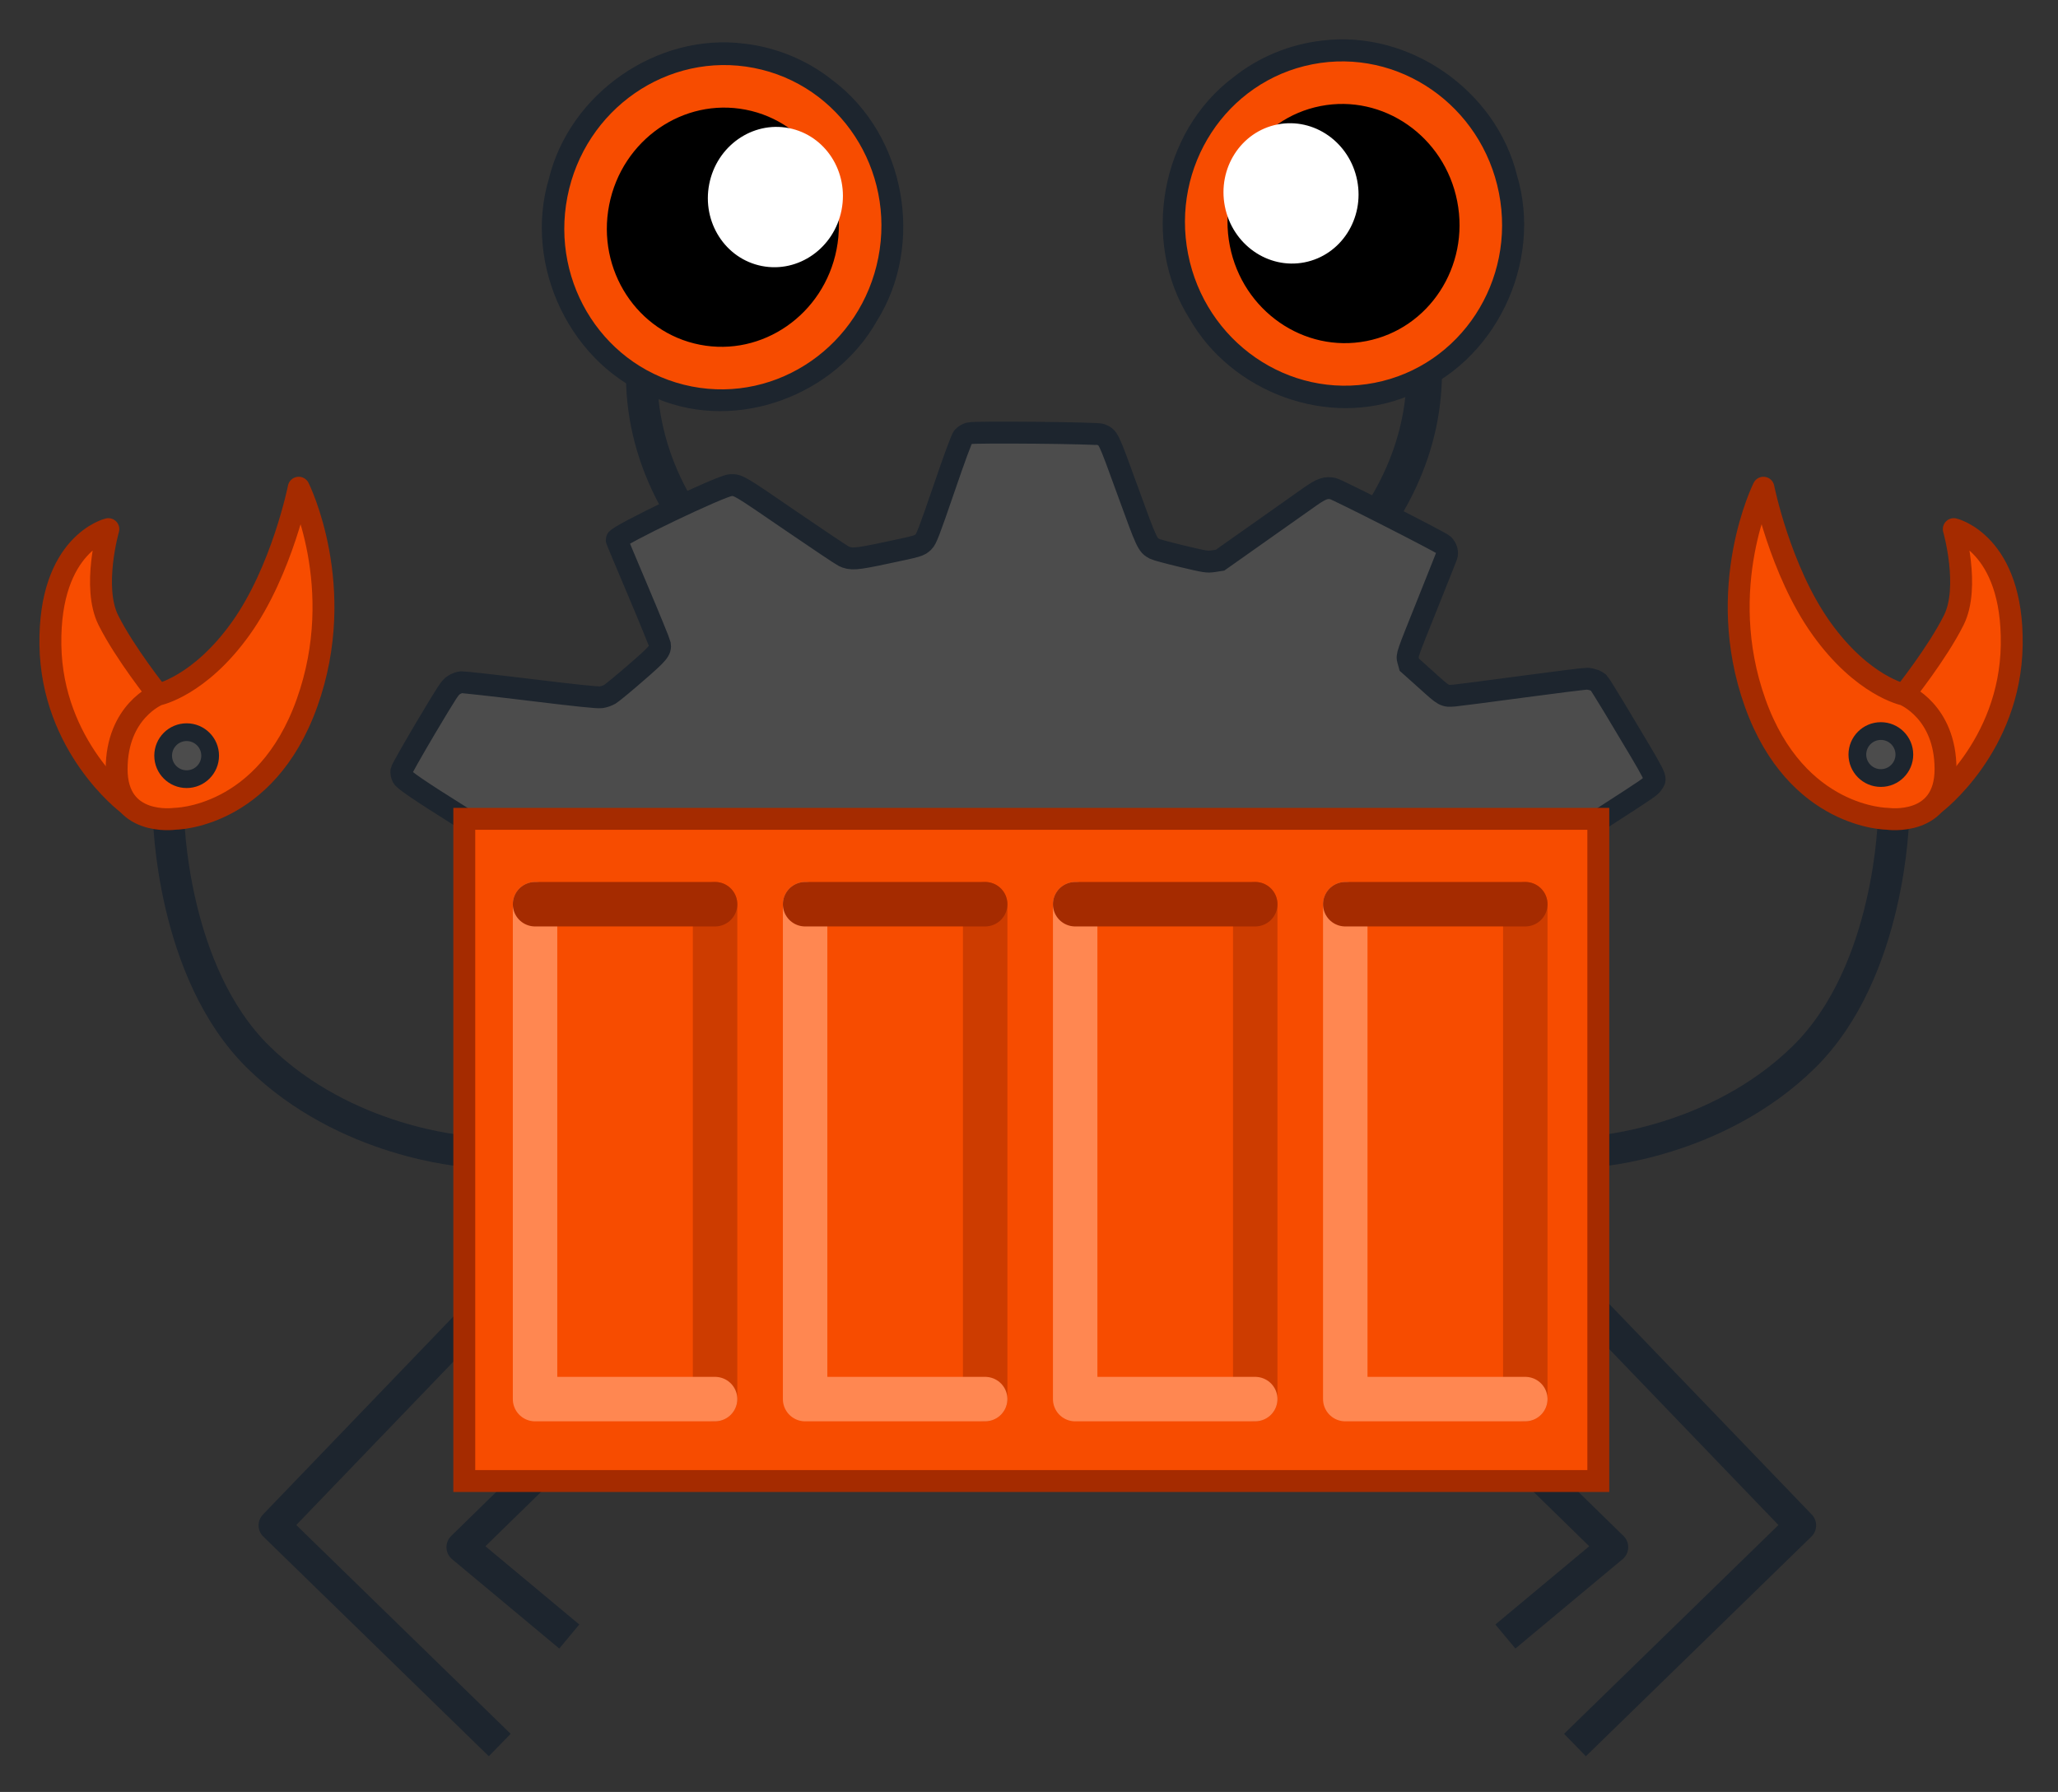 <svg xmlns="http://www.w3.org/2000/svg" role="img" viewBox="4.23 0.86 65.78 57.28"><rect x="4.23" y="0.86" width="65.78" height="57.28" fill="#333333" stroke="none"/><g stroke-dasharray="none" stroke-opacity="1" transform="translate(-987.997 -257.192)"><path fill="none" stroke="#1d252e" stroke-linecap="square" stroke-linejoin="round" stroke-width="1" d="M1007.371 300.177l-6.379 6.634 6.85 6.672"/><path fill="none" stroke="#1d252e" stroke-linecap="butt" stroke-linejoin="miter" stroke-width="1.129" d="M1036.634 265.784s2.872 4.374-.587 9.189"/><path fill="none" stroke="#1d252e" stroke-linecap="butt" stroke-linejoin="miter" stroke-width="1" d="M1013.854 265.88s-2.872 4.374.587 9.189"/><path fill="#4c4c4c" fill-opacity="1" stroke="#1d252e" stroke-width=".7" d="M1043.183 279.793c-.053-.019-.153-.043-.223-.046-.07-.003-1.006.113-2.083.258-1.075.144-2.045.271-2.158.28-.327.026-.316.032-.913-.508l-.532-.476-.041-.147c-.041-.147-.032-.171.579-1.69.339-.849.633-1.584.651-1.637.042-.119 0-.26-.103-.364-.088-.086-3.371-1.756-3.521-1.791-.225-.051-.374-0-.731.25-.721.511-2.175 1.538-2.511 1.773l-.373.263-.208.032c-.2.03-.244.025-.997-.154-.433-.104-.833-.211-.887-.24-.23-.126-.242-.151-.861-1.855-.635-1.749-.614-1.7-.864-1.801-.124-.048-4.042-.085-4.197-.039-.091.03-.141.059-.2.121-.049.055-.27.653-.616 1.667-.471 1.373-.558 1.596-.649 1.684-.141.13-.141.13-1.212.356-.955.204-1.109.213-1.341.101-.068-.033-.833-.544-1.702-1.139-1.652-1.133-1.661-1.138-1.907-1.132-.288.006-3.666 1.624-3.645 1.747 0 .018.311.757.685 1.641.374.884.686 1.651.695 1.7.035.191-.046.289-.786.928-.376.327-.739.625-.809.668-.083.046-.187.084-.283.097-.106.016-.801-.056-2.248-.233-1.152-.141-2.149-.25-2.213-.247-.08.007-.161.036-.247.091-.121.071-.201.202-.894 1.361-.418.706-.77 1.327-.781 1.382-.011.051.01.142.037.197.052.095.452.382 1.975 1.335 1.718 1.074 1.493.911 1.553 1.11.563 1.536 32.313.213 32.963.138.076-.13.046-.108 1.853-1.274 1.494-.963 1.547-.998 1.616-1.111.119-.191.211-.011-1.237-2.428-.247-.406-.466-.761-.491-.785-.027-.022-.089-.059-.142-.082z"/><path fill="none" stroke="#1d252e" stroke-linecap="square" stroke-linejoin="round" stroke-width="1" d="M1010.085 304.491l-3.088 3.016 3.042 2.536"/><path fill="none" stroke="#1d252e" stroke-linecap="butt" stroke-linejoin="miter" stroke-width="1" d="M997.615 284.155s.077 4.952 2.876 7.694c2.799 2.743 6.62 3.002 6.62 3.002"/><path fill="none" stroke="#1d252e" stroke-linecap="butt" stroke-linejoin="miter" stroke-width="1" d="M1052.751 284.155s-.077 4.952-2.876 7.694c-2.799 2.743-6.62 3.002-6.62 3.002"/><path fill="none" stroke="#1d252e" stroke-linecap="square" stroke-linejoin="round" stroke-width="1" d="M1043.396 300.177l6.38 6.634-6.85 6.672"/><path fill="none" stroke="#1d252e" stroke-linecap="square" stroke-linejoin="round" stroke-width="1" d="M1040.682 304.491l3.088 3.016-3.042 2.536"/><path fill="#f74c00" fill-opacity="1" stroke="#a52b00" stroke-linecap="butt" stroke-linejoin="miter" stroke-width=".7" d="M1007.067 284.226h36.247v21.167h-36.247z"/><path fill="#000" fill-opacity="1" stroke="#1d252e" stroke-dashoffset="0" stroke-linecap="square" stroke-linejoin="miter" stroke-miterlimit="4" stroke-width="1.303" d="M1015.935 260.093c-2.465-.313-4.95 1.424-5.533 3.834-.753 2.472.628 5.38 3.076 6.266 2.253.944 5.03-.1 6.214-2.21 1.377-2.174.817-5.304-1.248-6.847-.715-.576-1.597-.938-2.509-1.043z"/><ellipse cx="-1047.371" cy="65.609" fill="#000" fill-opacity="1" stroke="#f74c00" stroke-dashoffset="0" stroke-linecap="square" stroke-linejoin="miter" stroke-miterlimit="4" stroke-width="1.36" rx="4.383" ry="4.507" transform="scale(-1 1) rotate(-11.06)"/><ellipse cx="-1048.834" cy="64.341" fill="#fff" fill-opacity="1" stroke="none" stroke-dashoffset="0" stroke-linecap="square" stroke-linejoin="miter" stroke-miterlimit="4" stroke-width="1.36" rx="2.155" ry="2.246" transform="scale(-1 1) rotate(-11.06)"/><path fill="#000" fill-opacity="1" stroke="#1d252e" stroke-dashoffset="0" stroke-linecap="square" stroke-linejoin="miter" stroke-miterlimit="4" stroke-width="1.303" d="M1034.554 259.997c2.465-.313 4.95 1.424 5.533 3.834.753 2.472-.628 5.38-3.076 6.266-2.253.944-5.03-.1-6.214-2.21-1.377-2.174-.817-5.304 1.248-6.847.715-.576 1.597-.938 2.509-1.043z"/><ellipse cx="965.069" cy="458.856" fill="#000" fill-opacity="1" stroke="#f74c00" stroke-dashoffset="0" stroke-linecap="square" stroke-linejoin="miter" stroke-miterlimit="4" stroke-width="1.36" rx="4.383" ry="4.507" transform="rotate(-11.06)"/><ellipse cx="963.607" cy="457.588" fill="#fff" fill-opacity="1" stroke="none" stroke-dashoffset="0" stroke-linecap="square" stroke-linejoin="miter" stroke-miterlimit="4" stroke-width="1.36" rx="2.155" ry="2.246" transform="rotate(-11.06)"/><path fill="#f74c00" fill-opacity="1" stroke="#a52b00" stroke-linecap="round" stroke-linejoin="round" stroke-width=".7" d="M996.284 283.732s-2.397-1.81-2.446-5.063c-.049-3.253 1.852-3.704 1.852-3.704s-.529 1.852 0 2.91c.529 1.058 1.587 2.381 1.587 2.381"/><path fill="#f74c00" fill-opacity="1" stroke="#a52b00" stroke-linecap="round" stroke-linejoin="round" stroke-width=".7" d="M997.278 280.257s-1.323.529-1.323 2.381c0 1.852 1.852 1.587 1.852 1.587s2.91 0 4.233-3.704-.265-6.879-.265-6.879-.529 2.646-1.852 4.498c-1.323 1.852-2.646 2.117-2.646 2.117z"/><circle cx="998.193" cy="282.207" r=".751" fill="#4c4c4c" fill-opacity="1" stroke="#1d252e" stroke-linecap="round" stroke-linejoin="round" stroke-width=".567" stop-color="#000"/><path fill="#f74c00" fill-opacity="1" stroke="#a52b00" stroke-linecap="round" stroke-linejoin="round" stroke-width=".7" d="M1054.082 283.732s2.397-1.81 2.446-5.063c.049-3.253-1.852-3.704-1.852-3.704s.529 1.852 0 2.91c-.529 1.058-1.587 2.381-1.587 2.381"/><path fill="#f74c00" fill-opacity="1" stroke="#a52b00" stroke-linecap="round" stroke-linejoin="round" stroke-width=".7" d="M1053.089 280.257s1.323.529 1.323 2.381c0 1.852-1.852 1.587-1.852 1.587s-2.91 0-4.233-3.704c-1.323-3.704.265-6.879.265-6.879s.529 2.646 1.852 4.498c1.323 1.852 2.646 2.117 2.646 2.117z"/><circle cx="1052.345" cy="282.171" r=".751" fill="#4c4c4c" fill-opacity="1" stroke="#1d252e" stroke-linecap="round" stroke-linejoin="round" stroke-width=".567" stop-color="#000"/><path fill="none" stroke="#cd3c00" stroke-linecap="round" stroke-linejoin="round" stroke-width="1.421" d="M1015.083 286.955v15.819"/><path fill="none" fill-opacity="1" stroke="#ff8751" stroke-linecap="round" stroke-linejoin="round" stroke-width="1.421" d="M1009.329 286.955v15.819h5.754"/><path fill="none" stroke="#a52b00" stroke-linecap="round" stroke-linejoin="round" stroke-width="1.421" d="M1015.083 286.955h-5.754"/><path fill="none" stroke="#cd3c00" stroke-linecap="round" stroke-linejoin="round" stroke-width="1.421" d="M1023.716 286.955v15.819"/><path fill="none" fill-opacity="1" stroke="#ff8751" stroke-linecap="round" stroke-linejoin="round" stroke-width="1.421" d="M1017.961 286.955v15.819h5.755"/><path fill="none" stroke="#a52b00" stroke-linecap="round" stroke-linejoin="round" stroke-width="1.421" d="M1023.716 286.955h-5.755"/><path fill="none" stroke="#cd3c00" stroke-linecap="round" stroke-linejoin="round" stroke-width="1.421" d="M1032.348 286.955v15.819"/><path fill="none" fill-opacity="1" stroke="#ff8751" stroke-linecap="round" stroke-linejoin="round" stroke-width="1.421" d="M1026.593 286.955v15.819h5.755"/><path fill="none" stroke="#a52b00" stroke-linecap="round" stroke-linejoin="round" stroke-width="1.421" d="M1032.348 286.955h-5.755"/><path fill="none" stroke="#cd3c00" stroke-linecap="round" stroke-linejoin="round" stroke-width="1.421" d="M1040.98 286.955v15.819"/><path fill="none" fill-opacity="1" stroke="#ff8751" stroke-linecap="round" stroke-linejoin="round" stroke-width="1.421" d="M1035.226 286.955v15.819h5.754"/><path fill="none" stroke="#a52b00" stroke-linecap="round" stroke-linejoin="round" stroke-width="1.421" d="M1040.98 286.955h-5.754"/></g></svg>